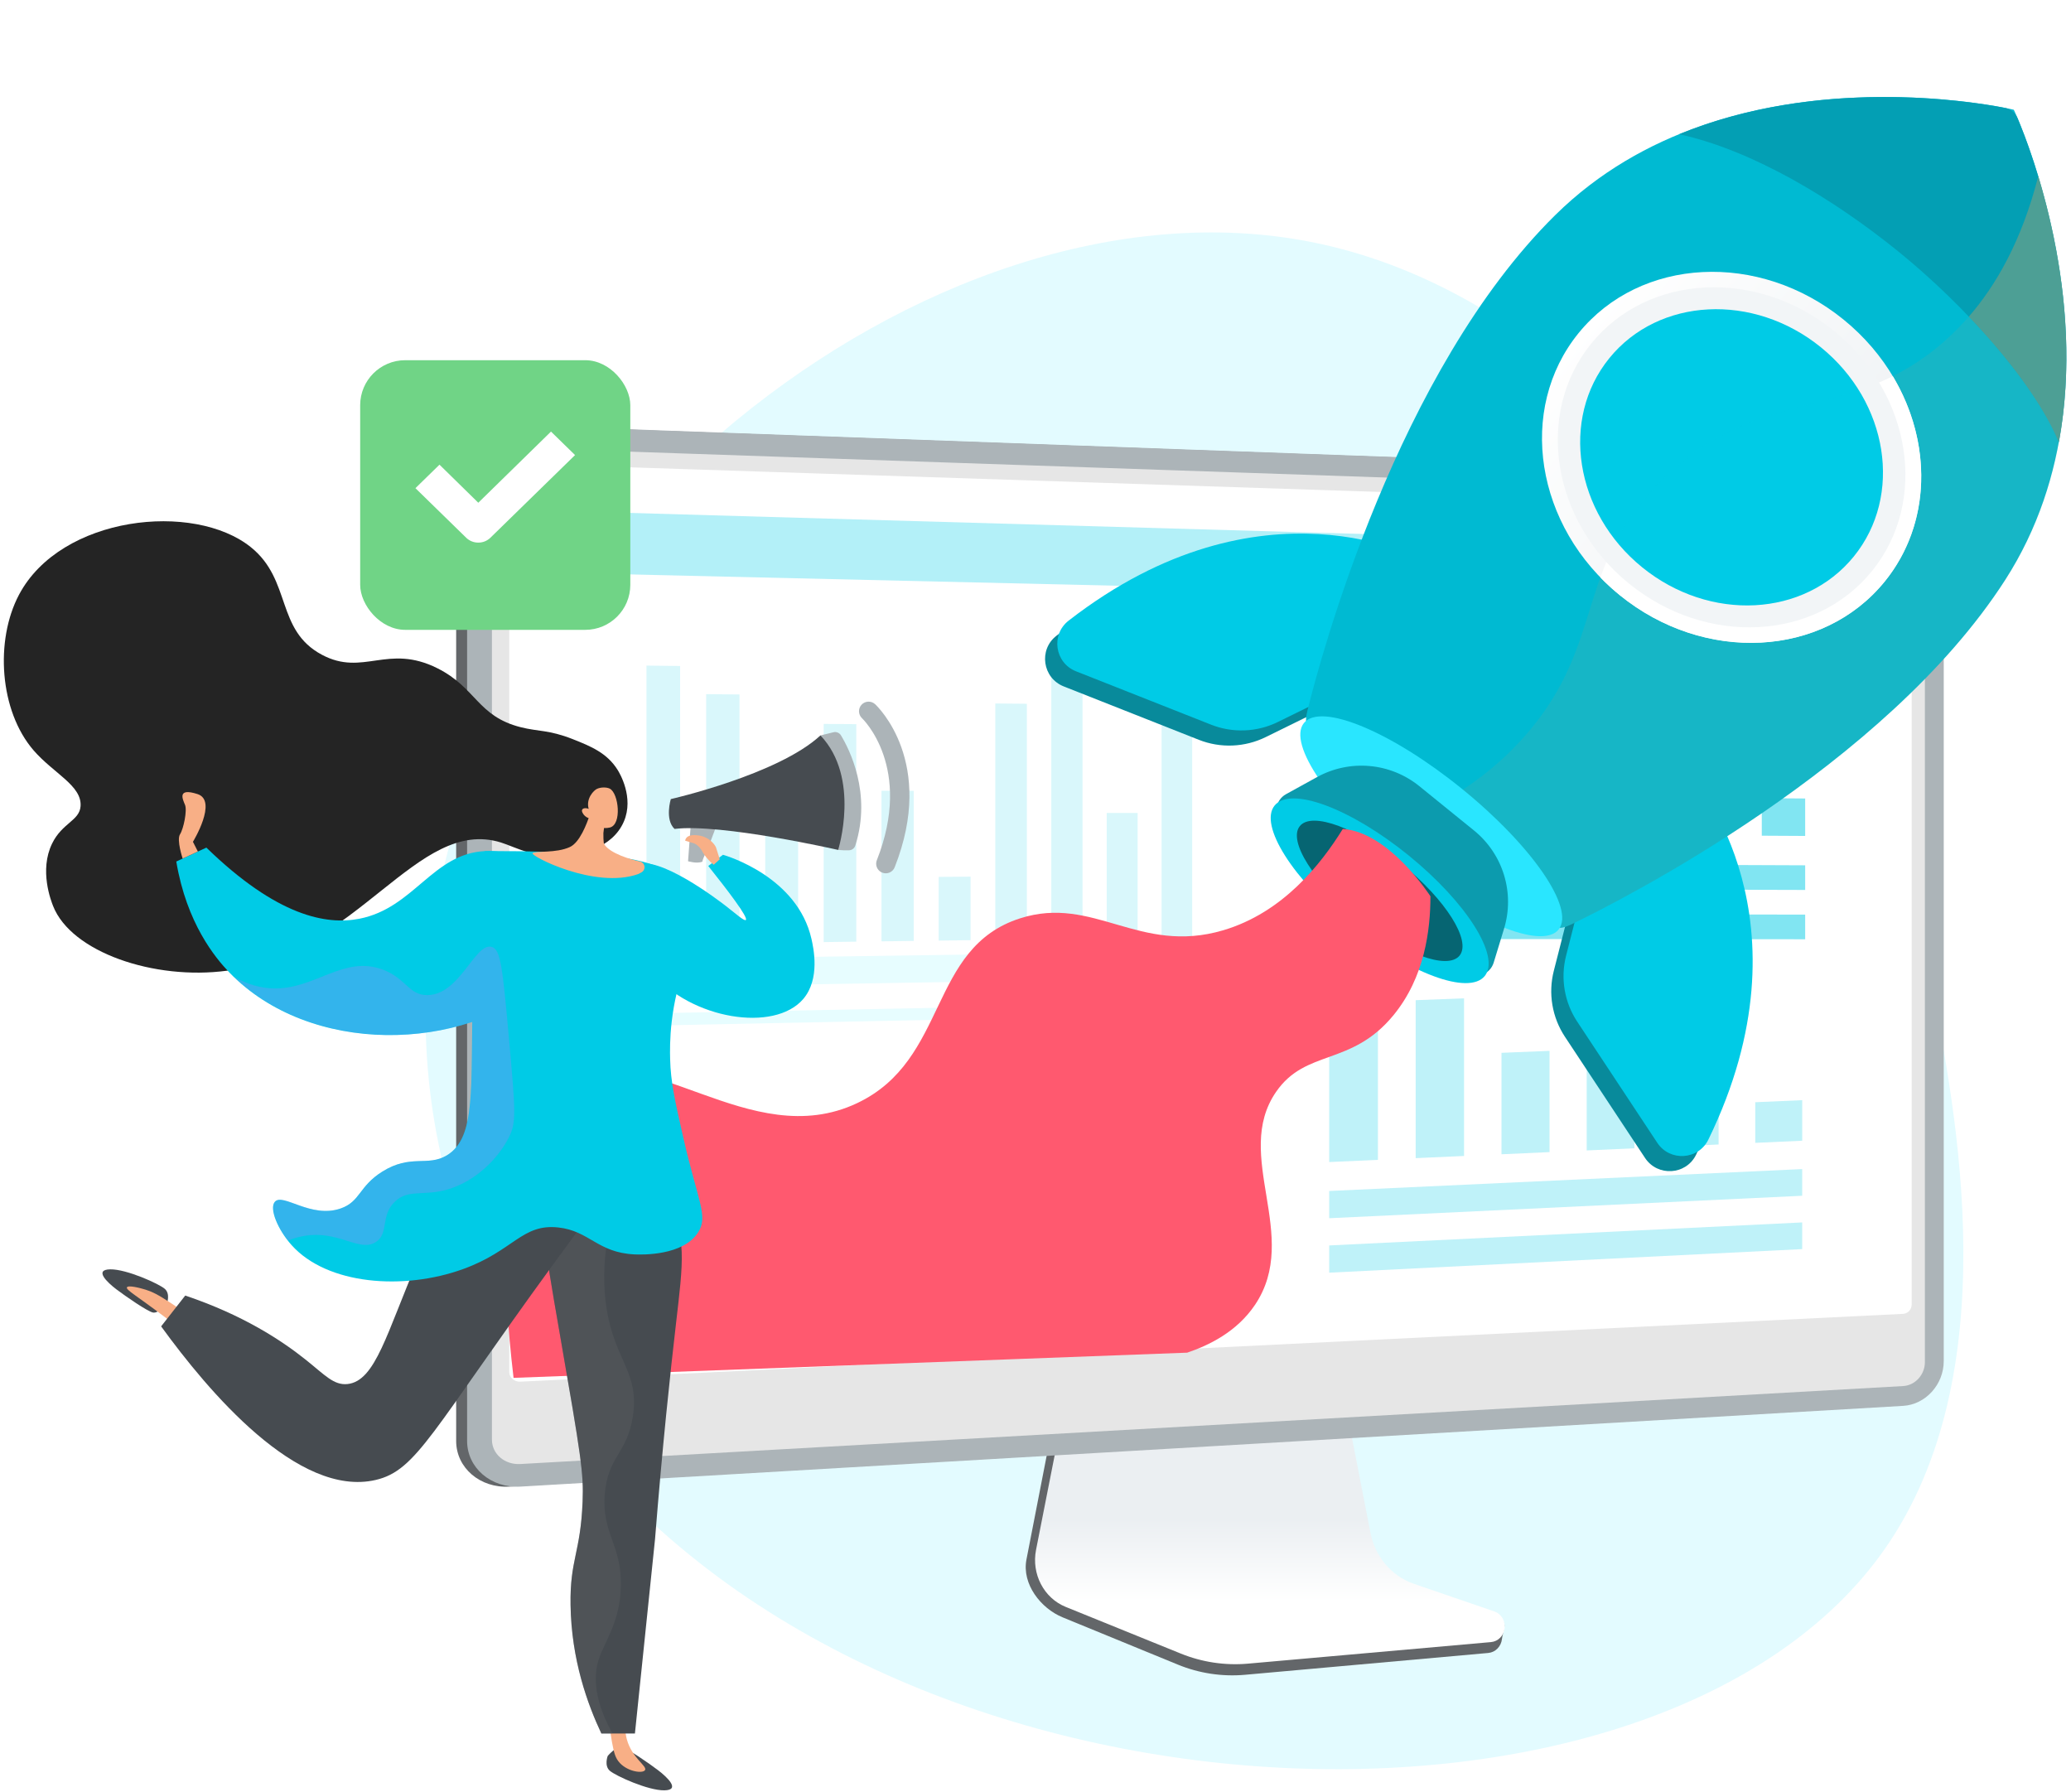 <svg width="230" height="199" viewBox="0 0 230 199" fill="none" xmlns="http://www.w3.org/2000/svg">
<path d="M214.425 108.985C217.249 123.378 222.967 152.548 209.28 172.066C184.437 207.482 99.956 204.986 64.271 160.333C61.186 156.472 45.709 136.334 47.398 108.761C50.327 60.93 103.196 18.537 145.566 26.863C170.363 31.735 186.844 53.054 193.63 61.831C196.426 65.448 209.232 82.499 214.425 108.985Z" fill="#E3FBFF"/>
<path d="M56.573 165.084C53.32 165.275 50.66 163.001 50.66 160.016V52.429C50.66 49.444 53.32 47.112 56.573 47.23L210.149 52.8C212.637 52.89 214.653 55.074 214.653 57.667V151.149C214.653 153.743 212.637 155.971 210.149 156.116L56.573 165.084Z" fill="#636669"/>
<path d="M156.699 176.992C154.244 176.138 152.41 173.954 151.892 171.268L148.32 152.726L117.757 153.864L113.995 173.181C113.469 175.887 115.578 178.601 118.006 179.597L130.792 184.843C133.157 185.817 135.721 186.207 138.267 185.98L165.29 183.556C166.08 183.484 166.716 182.833 166.805 181.998C166.895 181.163 167.451 180.225 166.697 179.963L156.699 176.992Z" fill="#636669"/>
<path d="M157.002 175.868C154.55 175.025 152.717 172.867 152.2 170.216L148.634 151.906L118.817 153.031L115.06 172.106C114.533 174.779 115.926 177.456 118.352 178.44L131.125 183.62C133.49 184.582 136.05 184.967 138.593 184.743L165.588 182.349C166.378 182.279 167.011 181.636 167.102 180.811C167.194 179.987 166.719 179.207 165.967 178.949L157.002 175.868Z" fill="url(#paint0_linear)"/>
<path d="M57.788 165.084C54.535 165.275 51.875 163.001 51.875 160.016V52.429C51.875 49.444 54.535 47.112 57.788 47.23L211.364 52.8C213.851 52.89 215.867 55.074 215.867 57.667V151.149C215.867 153.743 213.851 155.971 211.364 156.116L57.788 165.084Z" fill="#ACB4B8"/>
<path d="M211.362 54.999L57.786 49.738C56.047 49.679 54.633 50.923 54.633 52.517V159.867C54.633 161.461 56.047 162.674 57.786 162.576L211.362 153.917C212.695 153.842 213.774 152.653 213.774 151.262V57.6C213.775 56.209 212.696 55.045 211.362 54.999Z" fill="url(#paint1_linear)"/>
<path d="M57.788 153.429C57.11 153.463 56.559 152.984 56.559 152.364V52.579C56.559 51.959 57.11 51.472 57.788 51.494L211.363 56.538C211.883 56.556 212.306 57.014 212.306 57.553V144.868C212.306 145.411 211.883 145.873 211.363 145.899L57.788 153.429Z" fill="white"/>
<path opacity="0.3" d="M206.136 66.948L64.527 63.663V56.803L206.136 60.872V66.948Z" fill="#00CBE6"/>
<path d="M195.38 63.63C195.382 63.731 195.364 63.832 195.326 63.925C195.289 64.019 195.233 64.104 195.161 64.176C195.09 64.247 195.005 64.304 194.911 64.342C194.818 64.38 194.718 64.398 194.617 64.397C194.41 64.388 194.215 64.299 194.072 64.149C193.929 63.999 193.85 63.8 193.852 63.593C193.85 63.492 193.868 63.392 193.906 63.298C193.943 63.204 194 63.119 194.071 63.047C194.142 62.976 194.228 62.919 194.321 62.881C194.415 62.843 194.516 62.825 194.617 62.827C194.823 62.836 195.018 62.925 195.16 63.075C195.303 63.225 195.381 63.424 195.38 63.63Z" fill="url(#paint2_linear)"/>
<path d="M198.517 63.712C198.519 63.812 198.501 63.913 198.463 64.006C198.426 64.099 198.37 64.184 198.299 64.256C198.228 64.327 198.143 64.383 198.05 64.421C197.957 64.459 197.857 64.478 197.756 64.477C197.55 64.467 197.356 64.378 197.214 64.228C197.072 64.078 196.994 63.879 196.996 63.673C196.994 63.572 197.012 63.472 197.05 63.379C197.087 63.285 197.143 63.2 197.214 63.129C197.285 63.058 197.369 63.002 197.463 62.964C197.556 62.926 197.656 62.907 197.756 62.909C197.962 62.918 198.157 63.007 198.299 63.157C198.44 63.307 198.519 63.506 198.517 63.712Z" fill="url(#paint3_linear)"/>
<path d="M201.632 63.793C201.634 63.893 201.617 63.993 201.58 64.086C201.543 64.179 201.487 64.263 201.417 64.335C201.346 64.406 201.262 64.462 201.169 64.5C201.077 64.537 200.977 64.556 200.877 64.555C200.672 64.545 200.478 64.457 200.337 64.307C200.196 64.158 200.119 63.96 200.121 63.754C200.119 63.654 200.137 63.554 200.174 63.461C200.211 63.368 200.266 63.283 200.337 63.212C200.408 63.141 200.492 63.085 200.585 63.047C200.678 63.009 200.777 62.99 200.877 62.992C201.082 63.002 201.276 63.091 201.416 63.24C201.557 63.39 201.635 63.588 201.632 63.793Z" fill="url(#paint4_linear)"/>
<g style="mix-blend-mode:multiply" opacity="0.3">
<g style="mix-blend-mode:multiply" opacity="0.5">
<path fill-rule="evenodd" clip-rule="evenodd" d="M116.753 104.288L120.223 104.244V73.672L116.753 73.627V104.288ZM132.4 104.086L129.001 104.13V76.412L132.4 76.449V104.086ZM126.345 104.164L122.91 104.209V90.278L126.345 90.274V104.164ZM114.042 104.323L110.535 104.368V78.118L114.042 78.15V104.323ZM104.246 104.45L107.791 104.404V97.349L104.246 97.374V104.45ZM101.476 104.485L97.894 104.532V87.812L101.476 87.815V104.485ZM91.477 104.615L95.097 104.568V80.414L91.477 80.389V104.615ZM88.643 104.651L84.984 104.699V86.936L88.643 86.943V104.651ZM78.426 104.783L82.125 104.735V77.118L78.426 77.082V104.783ZM75.532 104.821L71.793 104.869V73.911L75.532 73.957V104.821Z" fill="#00CBE6"/>
</g>
</g>
<g style="mix-blend-mode:multiply">
<path d="M71.793 109.613L132.401 108.596V105.647L71.793 106.511V109.613Z" fill="#E7FDFF"/>
</g>
<g style="mix-blend-mode:multiply">
<path d="M71.793 113.9L114.041 113.043V111.722L71.793 112.532V113.9Z" fill="#E7FDFF"/>
</g>
<g opacity="0.5">
<path opacity="0.5" fill-rule="evenodd" clip-rule="evenodd" d="M153.028 128.797L147.617 129.041V109.471L153.028 109.269V128.797ZM157.223 128.608L162.594 128.366V110.862L157.223 111.067V128.608ZM176.216 127.752L181.508 127.514V112.154L176.216 112.361V127.752ZM190.863 127.092L185.609 127.329V116.689L190.863 116.474V127.092ZM194.934 126.909L200.148 126.674V122.172L194.934 122.398V126.909ZM200.147 132.785L147.617 135.279V132.256L200.147 129.823V132.785ZM200.147 138.708L147.617 141.326V138.303L200.147 135.747V138.708ZM172.085 127.938L166.754 128.178V116.912L172.085 116.695V127.938Z" fill="#00CBE6"/>
</g>
<g opacity="0.7">
<path opacity="0.7" fill-rule="evenodd" clip-rule="evenodd" d="M156.951 92.593L151.953 92.565V74.479L156.951 74.544V92.593ZM160.824 92.614L165.786 92.641V76.463L160.824 76.403V92.614ZM178.371 92.709L183.259 92.736V78.54L178.371 78.484V92.709ZM191.904 92.783L187.051 92.756V82.922L191.904 82.969V92.783ZM195.66 92.803L200.477 92.829V88.669L195.66 88.634V92.803ZM200.478 98.826L151.953 98.688V95.893L200.478 96.089V98.826ZM200.478 104.301L151.953 104.276V101.482L200.478 101.564V104.301ZM174.557 92.688L169.633 92.662V82.249L174.557 82.298V92.688Z" fill="#00CBE6"/>
</g>
<path d="M186.829 88.325C186.829 88.325 200.261 103.78 188.367 128.221C187.26 130.496 184.089 130.697 182.692 128.585L173.797 115.129C173.092 114.062 172.618 112.86 172.405 111.599C172.192 110.338 172.246 109.046 172.562 107.807L175.844 94.945L186.829 88.325Z" fill="#088A9B"/>
<path d="M156.7 63.888C156.7 63.888 138.801 53.932 117.324 70.597C115.323 72.15 115.78 75.29 118.134 76.224L133.139 82.153C134.329 82.624 135.604 82.84 136.883 82.788C138.162 82.736 139.415 82.418 140.564 81.853L152.482 75.994L156.7 63.888Z" fill="#088A9B"/>
<path d="M188.192 86.646C188.192 86.646 201.625 102.101 189.731 126.541C188.623 128.817 185.452 129.018 184.055 126.906L175.16 113.45C174.455 112.383 173.981 111.181 173.768 109.92C173.556 108.659 173.609 107.368 173.925 106.129L177.208 93.265L188.192 86.646Z" fill="url(#paint5_linear)"/>
<path d="M158.059 62.203C158.059 62.203 140.161 52.25 118.683 68.916C116.682 70.469 117.139 73.609 119.493 74.543L134.498 80.472C135.688 80.942 136.963 81.158 138.241 81.106C139.52 81.055 140.773 80.737 141.921 80.172L153.839 74.313L158.059 62.203Z" fill="#00CBE6"/>
<path d="M172.733 23.875C192.067 4.817 223.631 12.151 223.648 12.191C223.689 12.2 237.37 41.565 222.694 64.398C209.382 85.106 180.151 99.923 174.537 102.634C173.933 102.925 172.954 103.322 172.604 102.751C165.798 91.635 156.582 84.547 145.46 80.746C144.845 80.537 145.05 79.513 145.206 78.883C146.681 72.916 155.168 41.191 172.733 23.875Z" fill="url(#paint6_linear)"/>
<g style="mix-blend-mode:multiply" opacity="0.3">
<path style="mix-blend-mode:multiply" opacity="0.3" d="M184.702 53.18C195.519 42.605 205.495 47.111 215.931 37.907C219.74 34.546 223.932 29.077 226.363 19.57C229.444 29.75 232.831 48.631 222.697 64.398C209.385 85.106 180.154 99.923 174.54 102.634C173.936 102.925 172.957 103.322 172.607 102.751C169.171 97.133 165.117 92.547 160.514 88.893C164.563 86.554 167.481 83.919 169.645 81.394C178.369 71.21 174.845 62.816 184.702 53.18Z" fill="url(#paint7_linear)"/>
</g>
<path d="M210.857 27.953C203.566 22.039 194.567 16.659 186.48 14.905C201.866 8.592 218.558 11.176 222.689 11.984C222.99 12.043 223.272 12.174 223.51 12.368C223.748 12.561 223.935 12.81 224.055 13.092C225.693 16.966 231.662 32.764 228.652 49.109C225.829 42.361 218.145 33.866 210.857 27.953Z" fill="url(#paint8_linear)"/>
<path style="mix-blend-mode:multiply" opacity="0.3" d="M226.364 19.571C226.378 19.619 226.392 19.666 226.407 19.714C226.431 19.795 226.456 19.877 226.48 19.959C226.505 20.042 226.529 20.124 226.553 20.207L226.623 20.445C226.648 20.533 226.673 20.622 226.699 20.715C226.721 20.791 226.743 20.868 226.764 20.945C226.79 21.04 226.817 21.135 226.844 21.23L226.909 21.454C226.936 21.555 226.964 21.657 226.991 21.758C227.011 21.83 227.03 21.902 227.05 21.974L227.135 22.296C227.153 22.363 227.171 22.435 227.189 22.506C227.218 22.617 227.247 22.73 227.276 22.843L227.329 23.049C227.358 23.165 227.387 23.282 227.416 23.401C227.433 23.468 227.45 23.535 227.466 23.603C227.496 23.725 227.525 23.848 227.555 23.971L227.601 24.166C227.631 24.294 227.661 24.422 227.69 24.55C227.705 24.613 227.72 24.676 227.734 24.739C227.764 24.874 227.794 25.005 227.824 25.14L227.864 25.322C227.894 25.457 227.925 25.598 227.955 25.737C227.967 25.797 227.979 25.856 227.992 25.916C228.022 26.058 228.052 26.2 228.081 26.344C228.094 26.402 228.105 26.46 228.117 26.519C228.146 26.665 228.176 26.811 228.205 26.959C228.216 27.016 228.227 27.074 228.238 27.131C228.267 27.282 228.296 27.433 228.325 27.584L228.355 27.751C228.384 27.906 228.412 28.062 228.441 28.218L228.469 28.379C228.497 28.538 228.525 28.698 228.552 28.859L228.578 29.017C228.605 29.18 228.632 29.345 228.659 29.51C228.666 29.56 228.674 29.61 228.682 29.66C228.709 29.828 228.735 29.997 228.76 30.167C228.768 30.215 228.775 30.264 228.781 30.312C228.807 30.485 228.832 30.657 228.856 30.832C228.863 30.879 228.869 30.926 228.876 30.973C228.9 31.149 228.924 31.326 228.947 31.503C228.953 31.549 228.958 31.595 228.965 31.642C228.987 31.821 229.01 32.002 229.032 32.181C229.037 32.224 229.042 32.268 229.047 32.316C229.069 32.499 229.09 32.683 229.108 32.868C229.113 32.911 229.117 32.954 229.122 32.997C229.142 33.184 229.162 33.372 229.183 33.561C229.187 33.601 229.19 33.642 229.195 33.683C229.213 33.874 229.231 34.066 229.248 34.259C229.251 34.298 229.254 34.337 229.258 34.376C229.275 34.571 229.291 34.767 229.306 34.964C229.306 35 229.312 35.037 229.315 35.074C229.329 35.276 229.344 35.473 229.357 35.674L229.364 35.778C229.376 35.98 229.389 36.182 229.4 36.389L229.404 36.487C229.416 36.693 229.426 36.901 229.434 37.109C229.434 37.14 229.437 37.172 229.438 37.203C229.447 37.413 229.454 37.623 229.461 37.835C229.461 37.863 229.46 37.891 229.463 37.919C229.47 38.134 229.475 38.349 229.479 38.565L229.478 38.641C229.482 38.86 229.484 39.079 229.486 39.299C229.485 39.322 229.485 39.345 229.485 39.367C229.482 39.589 229.486 39.813 229.484 40.04L229.483 40.096C229.48 40.325 229.478 40.553 229.475 40.782L229.475 40.825C229.469 41.059 229.463 41.292 229.456 41.526C229.456 41.537 229.455 41.548 229.455 41.559C229.447 41.798 229.437 42.037 229.426 42.276C229.426 42.281 229.426 42.287 229.426 42.293C229.322 44.58 229.063 46.858 228.653 49.111C226.846 44.796 223.057 39.77 218.654 35.16C221.615 31.75 224.504 26.843 226.364 19.571Z" fill="url(#paint9_linear)"/>
<path d="M209.309 64.573C216.17 56.12 214.121 43.096 204.731 35.48C195.342 27.866 182.168 28.544 175.306 36.996C168.445 45.449 170.495 58.474 179.884 66.088C189.274 73.703 202.448 73.025 209.309 64.573Z" fill="url(#paint10_linear)"/>
<path style="mix-blend-mode:multiply" d="M184.699 53.18C193.527 44.549 201.794 45.962 210.207 41.773C214.594 49.096 214.528 58.157 209.312 64.58C202.451 73.031 189.276 73.709 179.887 66.094C179.13 65.48 178.411 64.821 177.732 64.121C179.028 60.543 180.836 56.957 184.699 53.18Z" fill="url(#paint11_linear)"/>
<path d="M207.891 63.422C214.181 55.674 212.302 43.735 203.695 36.755C195.088 29.775 183.013 30.397 176.724 38.145C170.434 45.892 172.313 57.831 180.92 64.811C189.527 71.791 201.602 71.169 207.891 63.422Z" fill="url(#paint12_linear)"/>
<path d="M205.879 61.793C211.357 55.044 209.72 44.644 202.223 38.564C194.725 32.483 184.207 33.025 178.728 39.774C173.25 46.522 174.886 56.922 182.384 63.003C189.881 69.083 200.4 68.541 205.879 61.793Z" fill="#00CBE6"/>
<path d="M173.091 103.224C174.964 100.917 170.151 93.914 162.341 87.58C154.532 81.247 146.684 77.982 144.812 80.288C142.94 82.595 147.753 89.598 155.562 95.932C163.371 102.265 171.219 105.53 173.091 103.224Z" fill="#29E6FF"/>
<path d="M157.632 87.304L163.702 92.225C165.28 93.506 166.441 95.228 167.034 97.171C167.628 99.114 167.628 101.19 167.034 103.133L165.882 106.905C165.784 107.225 165.609 107.516 165.372 107.752C165.135 107.989 164.844 108.164 164.524 108.261C164.204 108.359 163.864 108.377 163.536 108.313C163.207 108.25 162.899 108.106 162.639 107.896L142.515 91.573C142.254 91.362 142.05 91.091 141.919 90.782C141.789 90.473 141.736 90.137 141.766 89.803C141.796 89.469 141.907 89.148 142.09 88.868C142.273 88.587 142.523 88.356 142.817 88.194L146.273 86.29C148.052 85.311 150.084 84.884 152.107 85.065C154.131 85.245 156.054 86.025 157.632 87.304Z" fill="#0C9BAE"/>
<path d="M164.893 108.382C166.659 106.206 162.867 100.204 156.422 94.978C149.978 89.751 143.321 87.278 141.554 89.454C139.788 91.631 143.58 97.632 150.025 102.859C156.469 108.085 163.126 110.558 164.893 108.382Z" fill="#00CBE6"/>
<path d="M144.357 91.733C143.015 93.387 145.897 97.948 150.794 101.92C155.691 105.893 160.751 107.772 162.094 106.118C163.437 104.464 160.555 99.904 155.657 95.931C150.759 91.959 145.7 90.079 144.357 91.733Z" fill="#066572"/>
<g style="mix-blend-mode:color-burn" opacity="0.3">
<g style="mix-blend-mode:color-burn" opacity="0.3">
<path d="M184.7 53.18C192.208 45.843 199.309 45.764 206.442 43.329C210.105 49.22 210.112 56.596 205.886 61.801C200.408 68.549 189.889 69.09 182.392 63.008C181.322 62.141 180.348 61.163 179.485 60.09C180.671 57.832 182.282 55.544 184.7 53.18Z" fill="#00CBE6"/>
</g>
</g>
<path d="M57.035 153.007L131.846 150.209C134.23 149.408 137.35 147.911 139.374 144.904C144.528 137.247 136.853 128.319 141.713 121.256C145.022 116.449 150.058 118.438 154.74 112.755C158.238 108.507 158.86 103.229 158.861 99.53C158.861 99.53 154.271 92.379 149.127 92.054C146.721 95.935 142.493 101.343 135.839 103.306C126.516 106.056 121.454 99.381 113.313 101.971C103.04 105.238 105.37 117.689 95.184 122.503C83.259 128.141 71.8 114.972 63.01 119.985C58.605 122.495 54.298 129.901 57.035 153.007Z" fill="url(#paint13_linear)"/>
<path d="M78.66 96.166L80.29 94.92C80.766 95.055 88.574 97.4 90.121 104.27C90.334 105.215 91.117 108.695 89.208 110.933C86.014 114.683 76.736 113.206 72.376 107.961C68.954 103.839 68.529 97.34 70.506 96.122C72.9 94.649 80.033 100.16 80.576 100.579C81.667 101.422 82.657 102.319 82.83 102.161C83.126 101.89 80.784 98.829 78.66 96.166Z" fill="#00CBE6"/>
<path d="M18.535 144.765C18.535 144.765 18.951 143.685 18.299 143.12C17.647 142.555 14.04 140.922 12.235 140.956C10.429 140.99 11.883 142.383 12.919 143.171C13.955 143.959 16.36 145.612 16.98 145.752C17.601 145.891 18.535 144.765 18.535 144.765Z" fill="#464B50"/>
<path d="M21.728 146.674C20.678 145.857 19.761 145.219 19.066 144.758C17.534 143.74 16.852 143.426 16.169 143.213C15.572 143.027 14.221 142.681 14.095 142.96C13.968 143.24 15.218 143.914 18.293 146.247C18.74 146.585 20.157 147.666 20.157 147.666L21.728 146.674Z" fill="#F8AF86"/>
<path d="M67.491 194.993C67.491 194.993 67.074 196.072 67.724 196.638C68.374 197.204 71.977 198.842 73.785 198.811C75.594 198.78 74.139 197.385 73.108 196.595C72.076 195.805 69.67 194.149 69.05 194.01C68.431 193.871 67.491 194.993 67.491 194.993Z" fill="#464B50"/>
<path d="M67.753 190.219C67.689 191.314 67.762 192.412 67.97 193.488C68.186 194.597 68.317 195.225 68.843 195.781C69.773 196.765 71.4 196.959 71.636 196.564C71.904 196.114 70.182 195.239 69.611 193.135C69.41 192.371 69.378 191.572 69.517 190.794L67.753 190.219Z" fill="#F8AF86"/>
<path d="M73.939 134.138C76.373 136.703 75.841 140.372 75.08 146.937C74.44 152.447 73.567 160.597 72.747 170.913C72.002 178.109 71.257 185.305 70.513 192.501H66.786C65.265 189.271 63.45 184.322 63.364 178.211C63.288 173.147 64.472 172.482 64.701 166.747C64.827 163.592 64.549 161.824 62.172 148.136C60.282 137.247 59.911 135.203 61.427 133.542C64.103 130.618 70.84 130.877 73.939 134.138Z" fill="#464B50"/>
<g style="mix-blend-mode:multiply" opacity="0.3">
<path d="M66.49 184.28C67.131 182.272 68.833 180.221 68.948 176.24C69.084 171.543 66.831 170.371 67.16 165.967C67.477 161.734 69.662 161.427 70.289 157.257C71.016 152.414 68.321 151.147 67.384 145.42C66.53 140.197 67.764 135.105 69.057 131.701C66.167 131.175 63.049 131.77 61.427 133.543C59.911 135.201 60.282 137.245 62.172 148.133C64.547 161.822 64.827 163.59 64.701 166.745C64.473 172.48 63.288 173.144 63.364 178.209C63.454 184.322 65.265 189.271 66.786 192.5H68.018C66.03 188.885 65.862 186.251 66.49 184.28Z" fill="#636669"/>
</g>
<path d="M17.895 147.289C23.115 154.478 33.097 166.356 41.728 164.343C46.291 163.279 47.948 158.919 61.362 140.508C64.588 136.08 67.335 132.43 69.285 129.866L53.644 125.995C50.901 130.502 48.472 135.193 46.375 140.035C42.953 147.965 41.714 153.365 38.596 153.693C37.075 153.854 36.087 152.698 33.979 151.013C31.222 148.808 26.952 146.015 20.572 143.867L17.895 147.289Z" fill="#464B50"/>
<path d="M55.615 93.55C57.327 94.083 59.802 95.555 63.256 95.014C64.297 94.852 67.981 94.275 69.287 91.224C70.436 88.538 68.799 85.827 68.596 85.502C67.421 83.612 65.609 82.869 63.586 82.071C60.961 81.036 59.778 81.248 57.828 80.754C53.004 79.53 52.91 76.379 48.58 74.21C43.046 71.438 40.343 75.156 35.751 72.709C30.596 69.963 32.418 64.433 27.864 60.767C21.544 55.674 6.766 57.261 2.114 66.037C-0.572 71.106 -0.066 78.927 3.725 83.317C5.935 85.876 9.106 87.237 8.948 89.519C8.835 91.143 6.913 91.364 5.787 93.672C4.334 96.647 5.68 100.062 5.898 100.613C7.915 105.733 17.117 108.883 25.222 107.792C39.84 105.822 46.305 90.676 55.615 93.55Z" fill="#242424"/>
<path d="M53.841 94.514C57.839 94.498 62.788 94.543 67.846 95.076C78.721 96.223 78.293 101.632 76.324 106.562C74.315 111.593 74.385 116.035 74.423 117.617C74.487 120.163 74.951 122.204 75.877 126.287C77.485 133.38 78.683 135.009 77.55 136.822C75.898 139.467 71.27 139.337 70.457 139.297C66.351 139.1 65.474 136.688 62.008 136.307C57.977 135.863 57.05 138.886 51.449 140.92C44.84 143.322 36.331 142.687 32.379 138.26C30.852 136.552 29.869 134.192 30.529 133.45C31.423 132.438 34.53 135.35 37.838 134.194C40.03 133.429 39.833 131.745 42.456 130.103C45.615 128.126 47.476 129.58 49.615 128.304C52.955 126.313 52.236 120.507 52.505 110.949C52.666 105.451 53.112 99.965 53.841 94.514Z" fill="#00CBE6"/>
<path d="M53.848 94.513C48.047 94.796 45.974 100.831 39.919 102.021C36.25 102.743 30.777 101.753 22.92 94.124L19.578 95.67C20.723 102.519 23.903 106.363 25.464 107.984C34.382 117.23 51.298 116.945 60.456 109.021C63.331 106.533 64.952 103.717 65.832 101.866C62.937 98.263 58.723 94.274 53.848 94.513Z" fill="#00CBE6"/>
<path d="M66.541 90.051C66.456 89.99 66.359 89.951 66.257 89.935C66.154 89.92 66.05 89.929 65.951 89.961C65.853 89.994 65.764 90.049 65.691 90.123C65.618 90.196 65.564 90.286 65.532 90.385C65.152 91.558 64.368 93.556 63.298 94.055C61.758 94.774 59.438 94.458 59.145 94.743C58.853 95.028 66.061 98.766 70.864 97.066C70.898 97.054 70.931 97.04 70.962 97.023L71.235 96.875C71.354 96.811 71.45 96.712 71.511 96.591C71.571 96.47 71.593 96.334 71.573 96.2C71.552 96.067 71.492 95.943 71.398 95.845C71.305 95.747 71.184 95.681 71.051 95.655C70.124 95.471 67.697 94.775 67.087 93.718C67.017 93.596 66.997 92.641 67.011 92.501L67.207 90.955C67.222 90.837 67.206 90.718 67.158 90.61C67.111 90.501 67.035 90.408 66.939 90.339L66.541 90.051Z" fill="#F8AF86"/>
<path d="M65.412 90.86C65.412 90.86 66.193 92.254 67.723 91.895C69.092 91.573 68.712 88.09 67.723 87.579C67.391 87.409 66.747 87.389 66.288 87.605C65.966 87.757 65.046 88.654 65.376 89.823C65.056 89.688 64.753 89.741 64.66 89.9C64.543 90.097 64.789 90.414 64.846 90.486C64.991 90.666 65.189 90.797 65.412 90.86Z" fill="#F8AF86"/>
<path d="M21.974 94.558L21.427 93.48C21.427 93.48 24.221 88.912 21.931 88.178C19.642 87.445 20.287 88.752 20.547 89.375C20.806 89.998 20.388 92.029 19.991 92.65C19.593 93.271 20.284 95.339 20.284 95.339L21.974 94.558Z" fill="#F8AF86"/>
<path style="mix-blend-mode:multiply" opacity="0.3" d="M41.774 137.902C43.219 136.919 42.225 134.992 43.86 133.435C45.356 132.011 46.994 132.858 49.669 132.095C52.885 131.178 55.376 128.568 56.521 126.289C57.337 124.664 57.271 123.599 56.521 115.271C55.805 107.341 55.604 105.404 54.588 105.144C52.733 104.677 51.072 110.503 47.44 110.504C45.386 110.504 45.108 108.646 42.523 107.675C38.135 106.027 34.999 109.903 30.309 109.76C29.11 109.722 27.656 109.411 25.996 108.477C32.755 114.996 43.64 116.421 52.471 113.468C52.352 121.525 52.665 126.496 49.63 128.305C47.489 129.581 45.631 128.126 42.472 130.103C39.847 131.746 40.046 133.43 37.854 134.194C34.546 135.348 31.438 132.438 30.545 133.45C29.949 134.124 30.705 136.122 31.99 137.763C32.783 137.431 33.624 137.225 34.481 137.155C37.938 136.888 40.069 139.061 41.774 137.902Z" fill="url(#paint14_linear)"/>
<path d="M90.922 82.787L91.117 81.667L92.562 81.314C92.72 81.275 92.885 81.287 93.035 81.35C93.184 81.411 93.31 81.519 93.394 81.658C94.307 83.163 96.838 88.082 94.991 93.89C94.945 94.04 94.853 94.171 94.728 94.266C94.604 94.362 94.453 94.416 94.296 94.422C93.892 94.434 93.487 94.421 93.084 94.385L90.922 82.787Z" fill="#ACB4B8"/>
<path d="M79.794 91.094L78.548 94.395C78.548 94.395 78.061 95.274 78 95.691C77.391 95.934 76.414 95.638 76.414 95.638L76.737 91.261L79.703 91.024L79.794 91.094Z" fill="#ACB4B8"/>
<path d="M79.935 95.423L79.507 94.071C79.507 94.071 78.991 92.957 77.537 92.766C76.082 92.575 76.098 93.361 76.098 93.361L77.047 93.642C77.047 93.642 77.66 93.819 78.082 94.706C78.671 95.611 79.267 96.026 79.267 96.026L79.935 95.423Z" fill="#F8AF86"/>
<path d="M74.497 88.736C74.497 88.736 86.416 86.025 91.116 81.666C95.608 86.379 93.082 94.382 93.082 94.382C93.082 94.382 80.121 91.418 74.912 92.049C73.809 91.006 74.497 88.736 74.497 88.736Z" fill="#464B50"/>
<path d="M97.55 96.591C97.428 96.445 97.349 96.268 97.319 96.08C97.289 95.892 97.31 95.699 97.38 95.522C101.442 85.225 95.794 79.813 95.739 79.762C95.532 79.569 95.409 79.302 95.399 79.02C95.389 78.737 95.491 78.462 95.684 78.255C95.876 78.048 96.143 77.926 96.426 77.916C96.708 77.906 96.984 78.008 97.191 78.2C97.471 78.46 103.954 84.669 99.363 96.304C99.312 96.434 99.236 96.553 99.139 96.654C99.041 96.754 98.925 96.835 98.797 96.891C98.668 96.947 98.53 96.977 98.39 96.979C98.25 96.981 98.111 96.956 97.981 96.904C97.813 96.839 97.664 96.731 97.55 96.591Z" fill="#ACB4B8"/>
<g filter="url(#filter0_d)">
<rect x="40" y="40" width="30" height="29.942" rx="5" fill="#70D486"/>
</g>
<path d="M53.118 60.255C53.619 60.258 54.099 60.066 54.455 59.722L63.864 50.535L61.192 47.926L53.118 55.827L48.809 51.601L46.137 54.21L51.782 59.722C52.138 60.066 52.618 60.258 53.118 60.255Z" fill="white"/>
<defs>
<filter id="filter0_d" x="0" y="0" width="110" height="109.942" filterUnits="userSpaceOnUse" color-interpolation-filters="sRGB">
<feFlood flood-opacity="0" result="BackgroundImageFix"/>
<feColorMatrix in="SourceAlpha" type="matrix" values="0 0 0 0 0 0 0 0 0 0 0 0 0 0 0 0 0 0 127 0"/>
<feOffset/>
<feGaussianBlur stdDeviation="20"/>
<feColorMatrix type="matrix" values="0 0 0 0 0.895 0 0 0 0 0.912 0 0 0 0 0.915 0 0 0 1 0"/>
<feBlend mode="normal" in2="BackgroundImageFix" result="effect1_dropShadow"/>
<feBlend mode="normal" in="SourceGraphic" in2="effect1_dropShadow" result="shape"/>
</filter>
<linearGradient id="paint0_linear" x1="141.032" y1="159.965" x2="141.032" y2="177.835" gradientUnits="userSpaceOnUse">
<stop offset="0.49" stop-color="#EBEFF2"/>
<stop offset="1" stop-color="white"/>
</linearGradient>
<linearGradient id="paint1_linear" x1="264179" y1="74001.7" x2="186258" y2="423021" gradientUnits="userSpaceOnUse">
<stop stop-color="#E6E6E6"/>
<stop offset="1" stop-color="#26264F"/>
</linearGradient>
<linearGradient id="paint2_linear" x1="201.402" y1="49.246" x2="195.095" y2="62.609" gradientUnits="userSpaceOnUse">
<stop stop-color="#FF9085"/>
<stop offset="1" stop-color="#FB6FBB"/>
</linearGradient>
<linearGradient id="paint3_linear" x1="4205.56" y1="717.227" x2="4036.4" y2="1064.69" gradientUnits="userSpaceOnUse">
<stop stop-color="#FF9085"/>
<stop offset="1" stop-color="#FB6FBB"/>
</linearGradient>
<linearGradient id="paint4_linear" x1="4247.99" y1="750.783" x2="4079.55" y2="1095.64" gradientUnits="userSpaceOnUse">
<stop stop-color="#FF9085"/>
<stop offset="1" stop-color="#FB6FBB"/>
</linearGradient>
<linearGradient id="paint5_linear" x1="157.973" y1="156.815" x2="178.084" y2="119.778" gradientUnits="userSpaceOnUse">
<stop stop-color="#00CBE6"/>
<stop offset="1" stop-color="#00CBE6"/>
</linearGradient>
<linearGradient id="paint6_linear" x1="57205.5" y1="64494.9" x2="41515.7" y2="-59201.6" gradientUnits="userSpaceOnUse">
<stop stop-color="#00CBE6"/>
<stop offset="1" stop-color="#00ADC3"/>
</linearGradient>
<linearGradient id="paint7_linear" x1="53948.5" y1="52046.1" x2="34899.4" y2="-52837.2" gradientUnits="userSpaceOnUse">
<stop stop-color="#FFC444"/>
<stop offset="1" stop-color="#F36F56"/>
</linearGradient>
<linearGradient id="paint8_linear" x1="101434" y1="35251.8" x2="106165" y2="15908.6" gradientUnits="userSpaceOnUse">
<stop stop-color="#00CBE6"/>
<stop offset="1" stop-color="#067584"/>
</linearGradient>
<linearGradient id="paint9_linear" x1="20835.3" y1="-7734.78" x2="16978.4" y2="-14514.8" gradientUnits="userSpaceOnUse">
<stop stop-color="#FFC444"/>
<stop offset="1" stop-color="#F36F56"/>
</linearGradient>
<linearGradient id="paint10_linear" x1="209.309" y1="64.576" x2="175.318" y2="36.983" gradientUnits="userSpaceOnUse">
<stop stop-color="#EBEFF2"/>
<stop offset="1" stop-color="white"/>
</linearGradient>
<linearGradient id="paint11_linear" x1="34026.7" y1="18437.8" x2="16188" y2="3909.95" gradientUnits="userSpaceOnUse">
<stop stop-color="#EBEFF2"/>
<stop offset="1" stop-color="white"/>
</linearGradient>
<linearGradient id="paint12_linear" x1="-28919.5" y1="6660.99" x2="-23411.6" y2="19912.3" gradientUnits="userSpaceOnUse">
<stop stop-color="#EBEFF2"/>
<stop offset="1" stop-color="white"/>
</linearGradient>
<linearGradient id="paint13_linear" x1="74089.9" y1="140670" x2="103864" y2="36062" gradientUnits="userSpaceOnUse">
<stop stop-color="#FF596F"/>
<stop offset="1" stop-color="#FF596F"/>
</linearGradient>
<linearGradient id="paint14_linear" x1="15799.4" y1="62966.2" x2="28529.3" y2="62966.2" gradientUnits="userSpaceOnUse">
<stop stop-color="#AA80F9"/>
<stop offset="1" stop-color="#6165D7"/>
</linearGradient>
</defs>
</svg>
